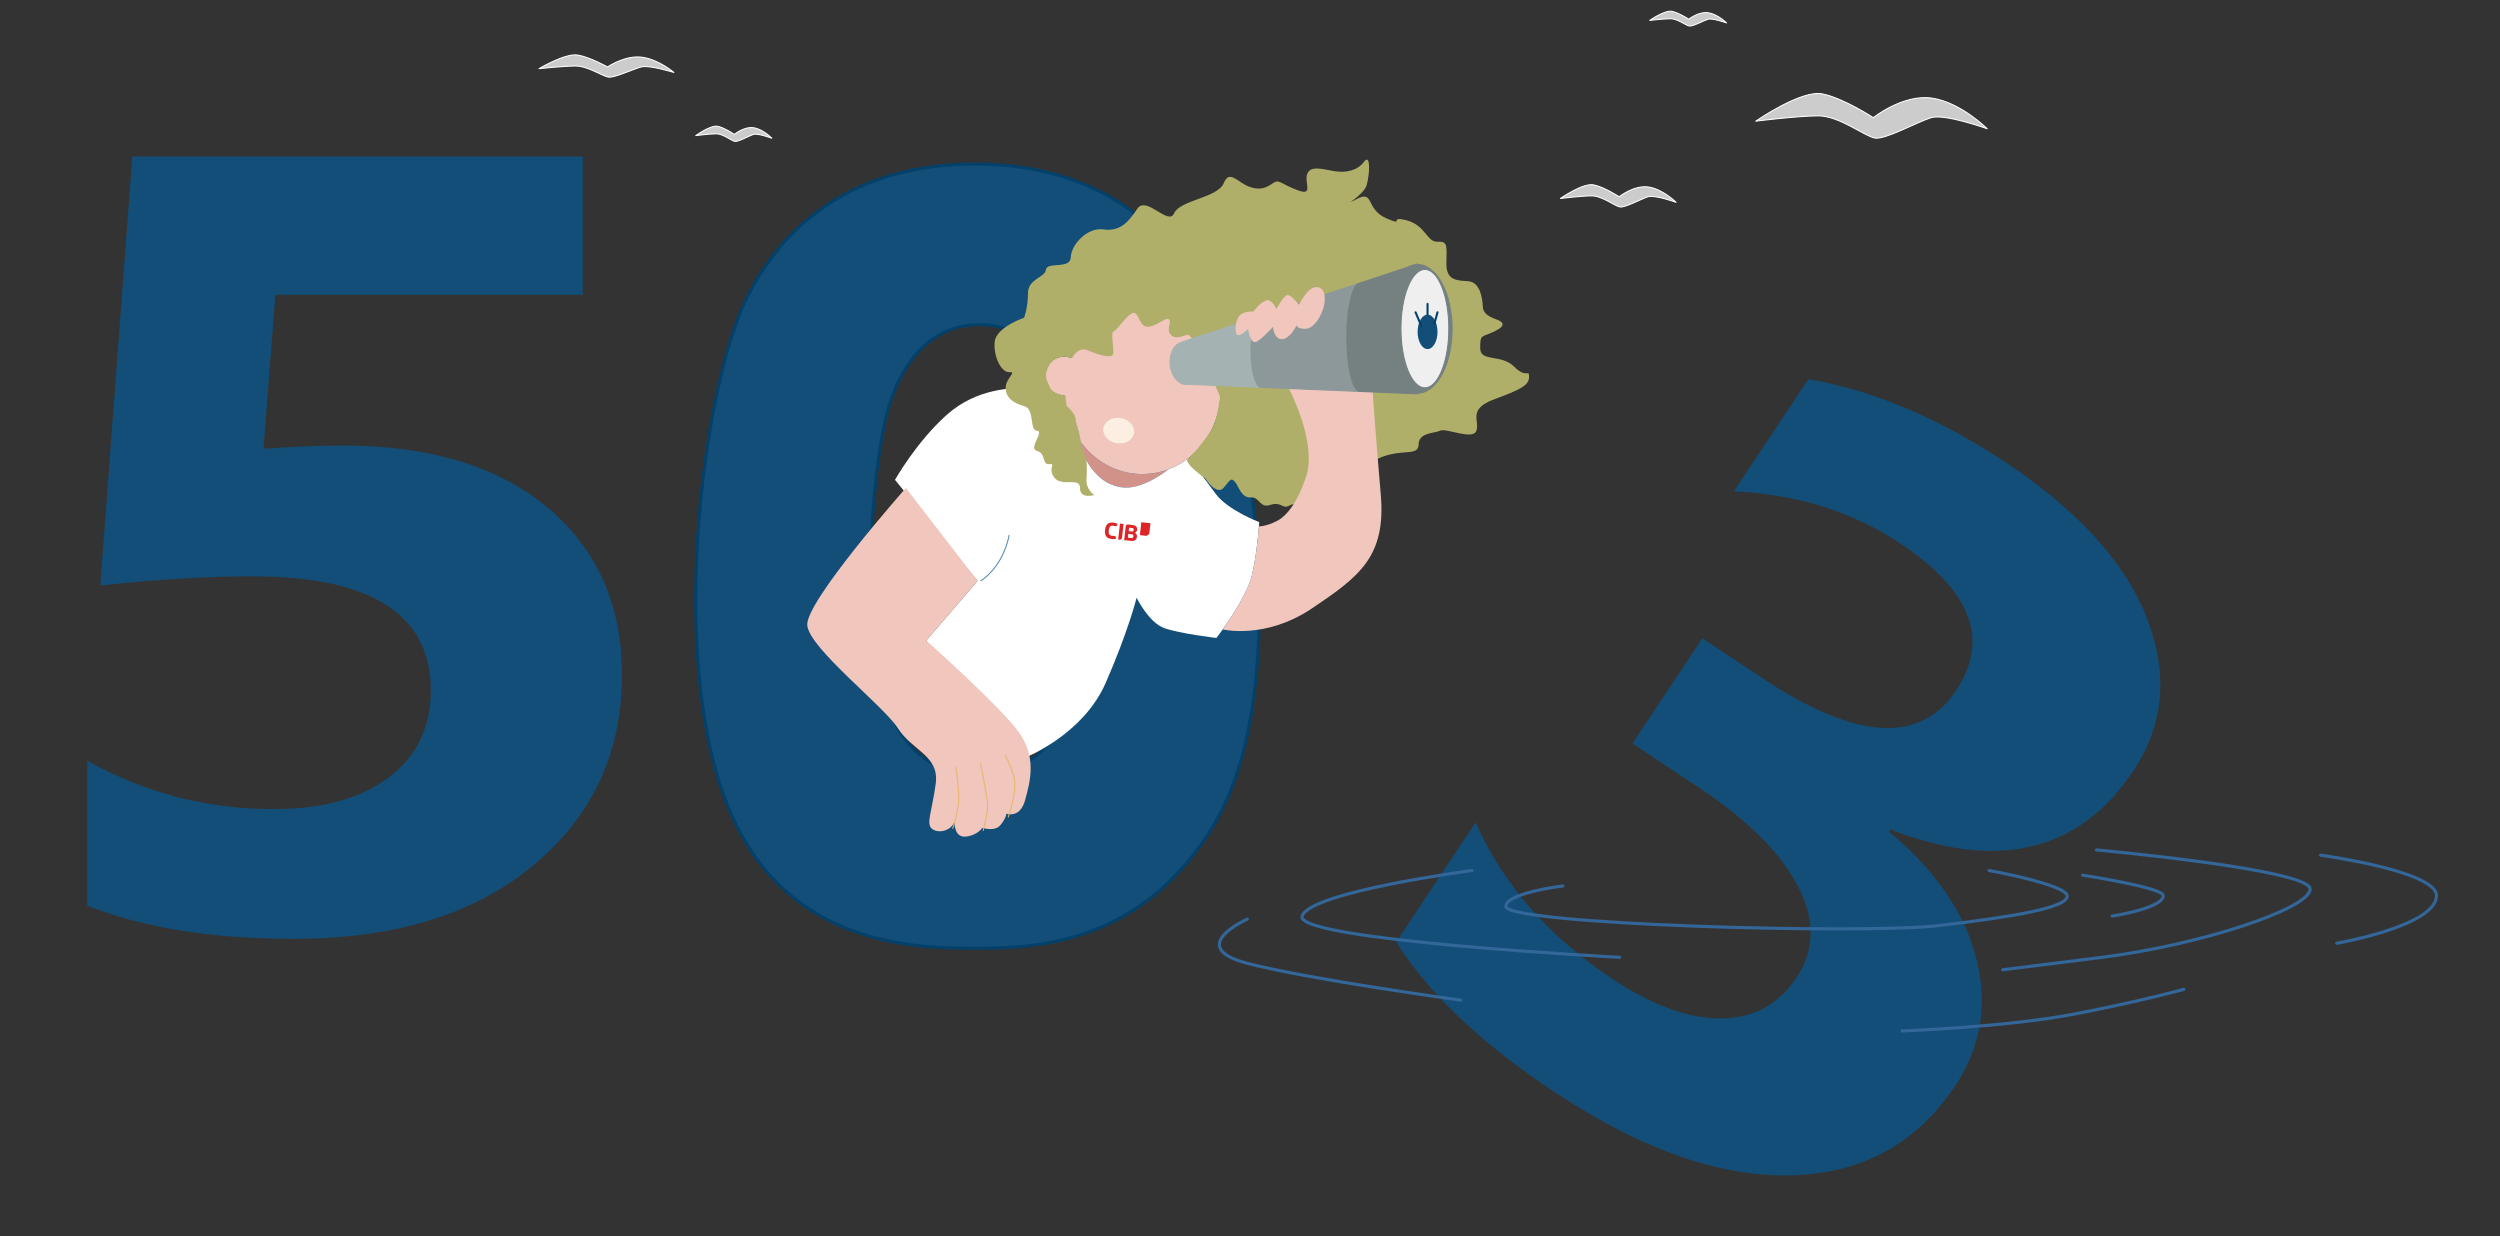 <svg xmlns="http://www.w3.org/2000/svg" id="Layer_1" viewBox="0 0 2390.06 1181.86"><rect x="0" y="0" width="2390.06" height="1181.86" fill="#333333" stroke="none"/><defs><style>.cls-1{fill:#fff;}.cls-2{fill:#afaf69;}.cls-3{fill:#8c9899;stroke:#8c9899;}.cls-3,.cls-4,.cls-5,.cls-6,.cls-7,.cls-8,.cls-9,.cls-10,.cls-11,.cls-12{stroke-linecap:round;stroke-linejoin:round;}.cls-4,.cls-13{fill:#124e77;}.cls-4,.cls-8{stroke-width:3px;}.cls-4,.cls-10{stroke:#03416b;}.cls-14{stroke:#508ab5;stroke-miterlimit:10;}.cls-14,.cls-6,.cls-8,.cls-10{fill:none;}.cls-5{fill:#a4b2b2;stroke:#a4b2b2;}.cls-6{stroke:#e8b56b;}.cls-7{fill:#758081;}.cls-7,.cls-12{stroke:#758081;}.cls-8{stroke:#369;}.cls-9{fill:#fcefe1;stroke:#fcefe1;stroke-width:1px;}.cls-15{fill:#f0c6bd;}.cls-10{stroke-width:2px;}.cls-11{fill:#ccc;stroke:#fff;}.cls-12{fill:#efefef;}.cls-16{fill:#d09289;}.cls-17{fill:#dd2527;}</style></defs><path class="cls-13" d="M1334.87,900.6l75.86-114.36c26.31,59.38,69.88,109.25,130.72,149.6,38.33,25.43,72.97,38.03,103.93,37.8,30.94-.23,54.98-13.24,72.08-39.02,17.65-26.62,18.03-55.9,1.14-87.88-16.9-31.96-48.48-63.3-94.73-93.98l-63.2-41.93,66.76-100.64,58.45,38.77c88.71,58.85,150.17,62.49,184.38,10.93,32.18-48.52,14.21-95.37-53.9-140.55-45.62-30.26-98.54-46.8-158.72-49.6l71.17-107.29c61.81,10.67,124.56,37.12,188.25,79.37,69.7,46.24,114.85,95.95,135.46,149.15,20.59,53.19,16.38,101.69-12.68,145.49-51.68,77.9-129.2,96.74-232.54,56.53l-1.38,2.08c44.66,37.2,72.52,77.75,83.58,121.61,11.05,43.86,4.35,84.23-20.11,121.1-36.97,55.73-89.5,84.35-157.59,85.89s-143.17-24.92-225.22-79.35c-70.34-46.66-120.9-94.58-151.7-143.74Z"></path><g id="Birds"><path class="cls-11" d="M1678.55,115.84s43.31-30.14,63.62-26.08,48.75,22.75,48.75,22.75c0,0,28.44-22.75,56.07-18.69s52.78,29.26,52.78,29.26c0,0-40.63-14.63-53.63-10.57s-43.88,21.13-53.63,19.5-34.13-21.39-54.44-21.26-59.52,5.09-59.52,5.09Z"></path><path class="cls-11" d="M1491.77,189.74s21.65-15.07,31.81-13,24.38,11.37,24.38,11.37c0,0,14.22-11.37,28-9.34s26.41,14.62,26.41,14.62c0,0-20.32-7.31-26.82-5.28s-21.94,10.56-26.81,9.75-17.07-10.7-27.22-10.63-29.75,2.51-29.75,2.51Z"></path><path class="cls-11" d="M515.34,65.64s25.24-15.07,37.07-13,28.41,11.38,28.41,11.38c0,0,16.58-11.38,32.68-9.35s30.77,14.59,30.77,14.59c0,0-23.67-7.31-31.25-5.28s-25.57,10.56-31.25,9.75-19.89-10.7-31.72-10.63-34.71,2.54-34.71,2.54Z"></path><path class="cls-11" d="M665.15,129.65s14.23-10.29,20.91-8.91,16,7.77,16,7.77c0,0,9.34-7.77,18.43-6.38s17.36,10,17.36,10c0,0-13.36-5-17.63-3.61s-14.42,7.21-17.63,6.66-11.22-7.31-17.89-7.26-19.55,1.73-19.55,1.73Z"></path><path class="cls-11" d="M1577.2,19.49s14.38-10,21.12-8.65,16.19,7.55,16.19,7.55c0,0,9.44-7.55,18.61-6.18,9.17,1.37,17.54,9.72,17.54,9.72,0,0-13.49-4.86-17.8-3.51-4.31,1.35-14.57,7-17.81,6.47s-11.33-7.1-18.08-7-19.77,1.6-19.77,1.6Z"></path></g><path class="cls-4" d="M1150.21,284.65c-42.09-84.18-118.62-127.84-218.11-127.84s-176,43.66-218.11,127.84-80.22,364.36-9.57,505.18c58.79,117.17,177.94,116.63,227.68,116.63s156.54,.54,227.68-116.63c81.76-134.62,32.52-421-9.57-505.18Zm-124.78,387.46c-27.77,67-69.46,66.65-88.88,66.65s-65.93,.31-88.88-66.65c-27.58-80.47-12.7-240.58,3.73-288.69s46.31-73,85.15-73,68.72,24.94,85.15,73,35.65,211.79,3.73,288.69Z"></path><path class="cls-13" d="M83.39,865.8v-138.42c55.59,30.77,114.8,46.14,177.59,46.14,47.28,0,84.25-10.16,110.92-30.5,26.66-20.34,40-47.94,40-82.81,0-72.8-56.94-109.2-170.78-109.2-41.98,0-90.41,2.91-145.25,8.72l30.64-410.16h430.64v132.27H263.25l-11.34,147.16c29.13-2.05,54.28-3.08,75.47-3.08,83.59,0,149.03,19.83,196.31,59.47,47.28,39.66,70.92,92.97,70.92,159.97,0,74.17-28.19,134.75-84.55,181.75s-132.77,70.48-229.22,70.48c-78.31,0-144.13-10.59-197.45-31.78Z"></path><g id="Water"><path class="cls-8" d="M1494.15,846.96s-54.53,6.73-54.53,19.53c0,17.37,342.22,26.91,414.38,18.35s122.29-17.12,122.29-28.13-74.6-24.46-74.6-24.46"></path><path class="cls-8" d="M1990.97,836.69s77.24,11.86,77.14,19.57c-.15,12.16-49,19.56-49,19.56"></path><path class="cls-8" d="M1407.35,832.21s-154.78,20.41-162.51,43.57,303.47,39.43,303.47,39.43"></path><path class="cls-8" d="M2004.33,812.56s204.21,18.65,204.21,37.35-104.6,53.47-199.23,65.34l-94.64,11.87"></path><path class="cls-8" d="M1818.5,985.64s99.91-3.73,164.66-16.19c64.75-12.46,104.61-23.65,104.61-23.65"></path><path class="cls-8" d="M2234.03,901.77s95.23-16.5,95.3-45.51c.05-23.46-110.83-38.72-110.83-38.72"></path><path class="cls-8" d="M1192.44,878.71s-60,26.55,0,42.23c59.25,15.49,204.07,35.2,204.07,35.2"></path></g><g id="Calque_3"><path id="Neck" class="cls-16" d="M1032.11,421.14c3.35,20.74,17.47,36.35,28.8,41.42,12.21,5.48,25.67,6.32,49.24-8.83,2.33-1.48,4.54-3.13,6.62-4.94-7.89,2.93-16.24,4.43-24.65,4.43-24.62,0-46.43-12.63-60.01-32.08Z"></path><g id="T-shirt"><path class="cls-1" d="M1162.3,472.21c-7.91-10.7-18.38-25.24-26.56-33.92-5.78,4.42-12.18,7.95-19,10.48-2.08,1.81-4.29,3.46-6.62,4.94-23.57,15.15-37,14.31-49.24,8.83-11.33-5.07-25.45-20.68-28.8-41.42-.26-1.59-.47-3.21-.6-4.86-.77-10.23-5.81-20.22-12.82-28.22-8.86-10.1-20.87-17-31.42-17.23-18.93-.37-53.44,0-82.47,26.09s-49.14,61.86-49.14,61.86l78.85,96.6-49,57.07,95.17,111.61s54.68-21.61,76.29-70.89,29.7-81.69,29.7-81.69c0,0,11.48,23.63,26.33,29s50,9.45,50,9.45c0,0,2.43-3.18,6-8.22,8.63-12.22,24-35.42,27.77-51.19,4.16-17.2,6.15-38.4,6.84-47.19,.2-2.6,.29-4.12,.29-4.12,0,0-30.1-11.43-41.57-26.98Z"></path><path class="cls-14" d="M937.49,555.38s20.7-11.63,27.4-44"></path></g><path id="arm" class="cls-15" d="M866.05,466.53s-96.74,109.15-94.28,131.47,73,76.81,86.64,98.26,39.87,26,36.15,53.17-9.66,38.51-3.32,43.12,17.87,1.73,21.33-6.92c0,0-.83,15.05,10.41,14.18s16.14-8.36,16.14-8.36c0,0,11.82,4,17.29-2.59s5.77-10.95,5.77-10.95c0,0,13,4.9,17.87-13s11.24-40.64-6-64.85-88.5-87.63-88.5-87.63l49-57.07-68.5-88.83Z"></path><g id="Hand"><path class="cls-6" d="M910.87,791.94s6.1-19.2,5.76-29.44c-.35-9.72-1.31-19.4-2.87-29"></path><path class="cls-6" d="M939.91,793.92s4.27-14.81,4.27-23.11-6.69-40.75-6.69-40.75"></path><path class="cls-6" d="M963.94,781.06s9.28-25.62,5.37-38.55-8.29-20.26-8.29-20.26"></path></g><path id="face" class="cls-15" d="M1092.12,295.46c-30.36,0-56.47,19.19-68.11,46.73-9.55-3.6-20.21,1.22-23.81,10.77-3.6,9.55,1.22,20.21,10.77,23.81,2.09,.79,4.31,1.19,6.54,1.19h.12c.15,3.39,.5,6.77,1.07,10.11,7,8,12,18,12.82,28.22,.13,1.65,.34,3.27,.6,4.86,13.58,19.45,35.39,32.08,60,32.08,8.41,0,16.76-1.5,24.65-4.43,6.82-2.53,13.22-6.06,19-10.48,18.76-14.33,31-37.63,31-64,.01-43.55-33.44-78.86-74.64-78.86Z"></path><ellipse id="Mouth" class="cls-9" cx="1069.49" cy="411.73" rx="11.66" ry="14.35" transform="translate(490.69 1400.82) rotate(-80.72)"></ellipse><path id="hair" class="cls-2" d="M979.05,303.77s-27,9.09-28.15,23.31,6.45,29.17,14.07,28.73c7.62-.44-3.52,5.71-3.52,15s7,14.52,17.6,17.45,4.69,23,12.31,23.52-8.8,17,0,19.29,4.69,13.53,11.73,12.63-2.12,4.38,5.1,13.18,24.42-1.14,24.32,9.69,13.64,6.73,13.64,6.73c0,0-8.15-5.28-7.42-15.25s.4-18.07-1.3-22.36-2.11-1.11-4.32-14.51-4.08-12.77-4.67-19.81-8.75-13.27-8.75-13.27l-1.19-10.1s-12-.83-14.51-7.19c-2.24-5.75-6.86-10.52-1.38-20.74,3.03-5.91,9.27-9.46,15.89-9.05l6.51,1.21s5.58-11.5,15.29-7.19,23.72,8.63,24.08,2.52-2.52-20.49,0-20.49,14.18-18,19.48-18,5.31,14.37,14.3,13.29,16.94-10.06,19.61-6.83-3.44,9,1.77,14.74,16-1.8,17.07,0,7.19,6.81,7.19,6.81l22.77,52.29s-2.63,21-7.53,29.84-17.89,25.34-23.3,29.1,16.6,19.13,16.6,19.13c0,0,10.72,17,17.62,8.74s6.9-9.35,10.5-5.75,6.1,15.81,15.09,15.09,8.62,10.78,19,7.19,11.39,4.41,18,.7,9.54,1.1,21.84-4.3,24.87,13.3,32.06-1.43,14.78-33.43,35.24-41,34.26-.36,34.55-11.86,15-10.41,20.78-13.11,31.26,9.53,34.5,0-8.63-20.46,16.89-29.91,33.42-13.44,33.42-21.51-2.16,2.36-14.38-9.86-32.34-4-32.34-17.61,1.08-10.07,13.3-15.82,7.9-9,4.31-10.78-14.73-4-15.09-12.93-2.88-23.72-14-24.44-20.84-.8-20.84-16.57,2.15-21.89-8.27-21.17-11.5-15.81-29.83-20.48-.36,6.47-19.76-2.16-11.16-26.92-27.68-18.26,6.47-3.23,9.35-13.29,4-30.91-2.52-22.29-17.25,10.79-28.39,9-22.64-5.75-25.87,2.51,6.46,21.57-9,15.82-17.61-10.42-22.64-7.55-10.06,8.27-22.28,4.67-20.27-18-26-3.95-42,16.17-47.37,28.75-26.59-17.25-35.21-4.31-16.54,21.92-32.35,19.76-30.91,14.74-31.26,26.6-22.72,4-23.76,11.86-17.18,8.57-17.18,22.59-3.72,23.39-3.72,23.39Z"></path><path id="arm-2" class="cls-15" d="M1320.06,472.77c-5.18-59.58-7.77-98.43-7.77-98.43l-80.12-2.91s27.24,51.4,16.57,83.88c-8.68,26.43-18.84,37.28-26.22,41.79,0,0-9,5.5-19,6.26-.69,8.79-2.68,30-6.84,47.19-3.82,15.77-19.14,39-27.77,51.19h0s40.58,10,85.48-20.18,70.85-49.22,65.67-108.79Z"></path><path class="cls-5" d="M1195.94,335.79c0-16.89,3.46-30.22,8.06-33.31l-73.43,24.35v.23c-7.76,1.3-13,10.83-11.91,21.75,1.17,11.23,8.69,19.65,16.81,18.81,.43-.05,.84-.13,1.26-.22v.08l67.66,2.8c-4.77-2.67-8.45-17.07-8.45-34.49Z"></path><path class="cls-3" d="M1287.53,322.44c0-25.81,4.63-47.21,10.69-51.22l-92.16,30.58-2.06,.68c-4.6,3.09-8.06,16.42-8.06,33.31s3.68,31.82,8.5,34.49l3,.12,92,3.81c-6.67-1.79-11.91-24.28-11.91-51.77Z"></path><path class="cls-7" d="M1355.26,252.87v-.56l-2.13,.7c-2.57,.32-5.06,1.15-7.31,2.43l-45.54,15.1-2.06,.68c-6.06,4-10.69,25.41-10.69,51.22,0,27.49,5.26,50,11.9,51.77l1.5,.06,54.33,2.25v-.57c18.23,0,33-27.55,33-61.54s-14.77-61.54-33-61.54Z"></path><ellipse class="cls-12" cx="1362.23" cy="314.17" rx="22.89" ry="56.59"></ellipse><path id="hand-2" class="cls-15" d="M1198.25,297.96s-11-1.16-14.52,5.62-3.27,16.38,0,16.85,9.37-6,9.37-6c0,0,2.34,14.33,7.49,12.51s16.38-14.44,16.38-14.44c0,0,.94,12.17,8.89,11.7s14.05-13.81,14.05-13.81c0,0-1.87,3.64,7.49,4s17.37-14.89,18.72-23.94-.47-16.38-8.42-15.91-15.93,16.87-15.93,16.87c0,0-7-9.36-10.77-9.36s-10.76,13.41-10.76,13.41c0,0-4.22-10.14-9.83-8.26s-12.16,10.76-12.16,10.76Z"></path><g id="eye"><ellipse class="cls-13" cx="1364.77" cy="317.27" rx="9.51" ry="16.46"></ellipse><line class="cls-10" x1="1364.77" y1="300.81" x2="1364.77" y2="290.51"></line><line class="cls-10" x1="1371.28" y1="309.43" x2="1374.29" y2="298.57"></line><line class="cls-10" x1="1353.32" y1="298.57" x2="1358.83" y2="311.73"></line></g><path class="cls-17" d="M1072.62,514.36c-.24,.96-1.12,1.63-2.11,1.61l-1.53-.18,1.76-15.26,3.45,.39-1.55,13.44h-.02Z"></path><path class="cls-17" d="M1078.24,501.41l4.42,.51c1.34,.05,2.62,.57,3.61,1.47,1.2,1.44,1.23,3.52,.09,5-.42,.48-.98,.83-1.6,1h0c1.6,.56,2.53,2.23,2.16,3.89-.06,.63-.24,1.24-.53,1.81-.27,.51-.66,.95-1.13,1.28-.54,.36-1.14,.6-1.78,.7-.83,.13-1.67,.13-2.5,0l-6.27-.72s1.55-13.46,1.55-13.45c.33-.83,1.09-1.41,1.98-1.49Zm5.29,11.3c.12-.5,0-1.02-.3-1.43-.42-.38-.97-.6-1.54-.6l-2.94-.34-.43,3.68,3,.35c.53,.11,1.08,.03,1.55-.23,.42-.36,.66-.88,.66-1.43Zm.33-6.08c.1-.46,0-.94-.28-1.32-.38-.32-.86-.51-1.36-.52l-2.76-.32-.39,3.31,2.84,.33c.47,.09,.96,.01,1.38-.23,.35-.32,.56-.77,.57-1.25Z"></path><path class="cls-17" d="M1065.85,502.96c-4.18-1.12-5.37,.21-5.82,4.09s.45,5.26,5.08,5.31c1.46,0,1.75,.52,1.76,2.79-1.42,.28-2.88,.31-4.31,.11-2.29-.34-4.14-1.13-5.09-2.55s-1.3-3.48-1-6.19c.63-5.46,3.34-7.43,8.11-6.88,1.33,.13,2.63,.52,3.82,1.14-.63,2.43-1.12,2.57-2.55,2.18Z"></path><path class="cls-17" d="M1095.65,512.27c1.43-.17,2.64-1.12,3.14-2.47l1.11-9.55-8.76-1-1.37,12.34,5.88,.68Z"></path></g></svg>